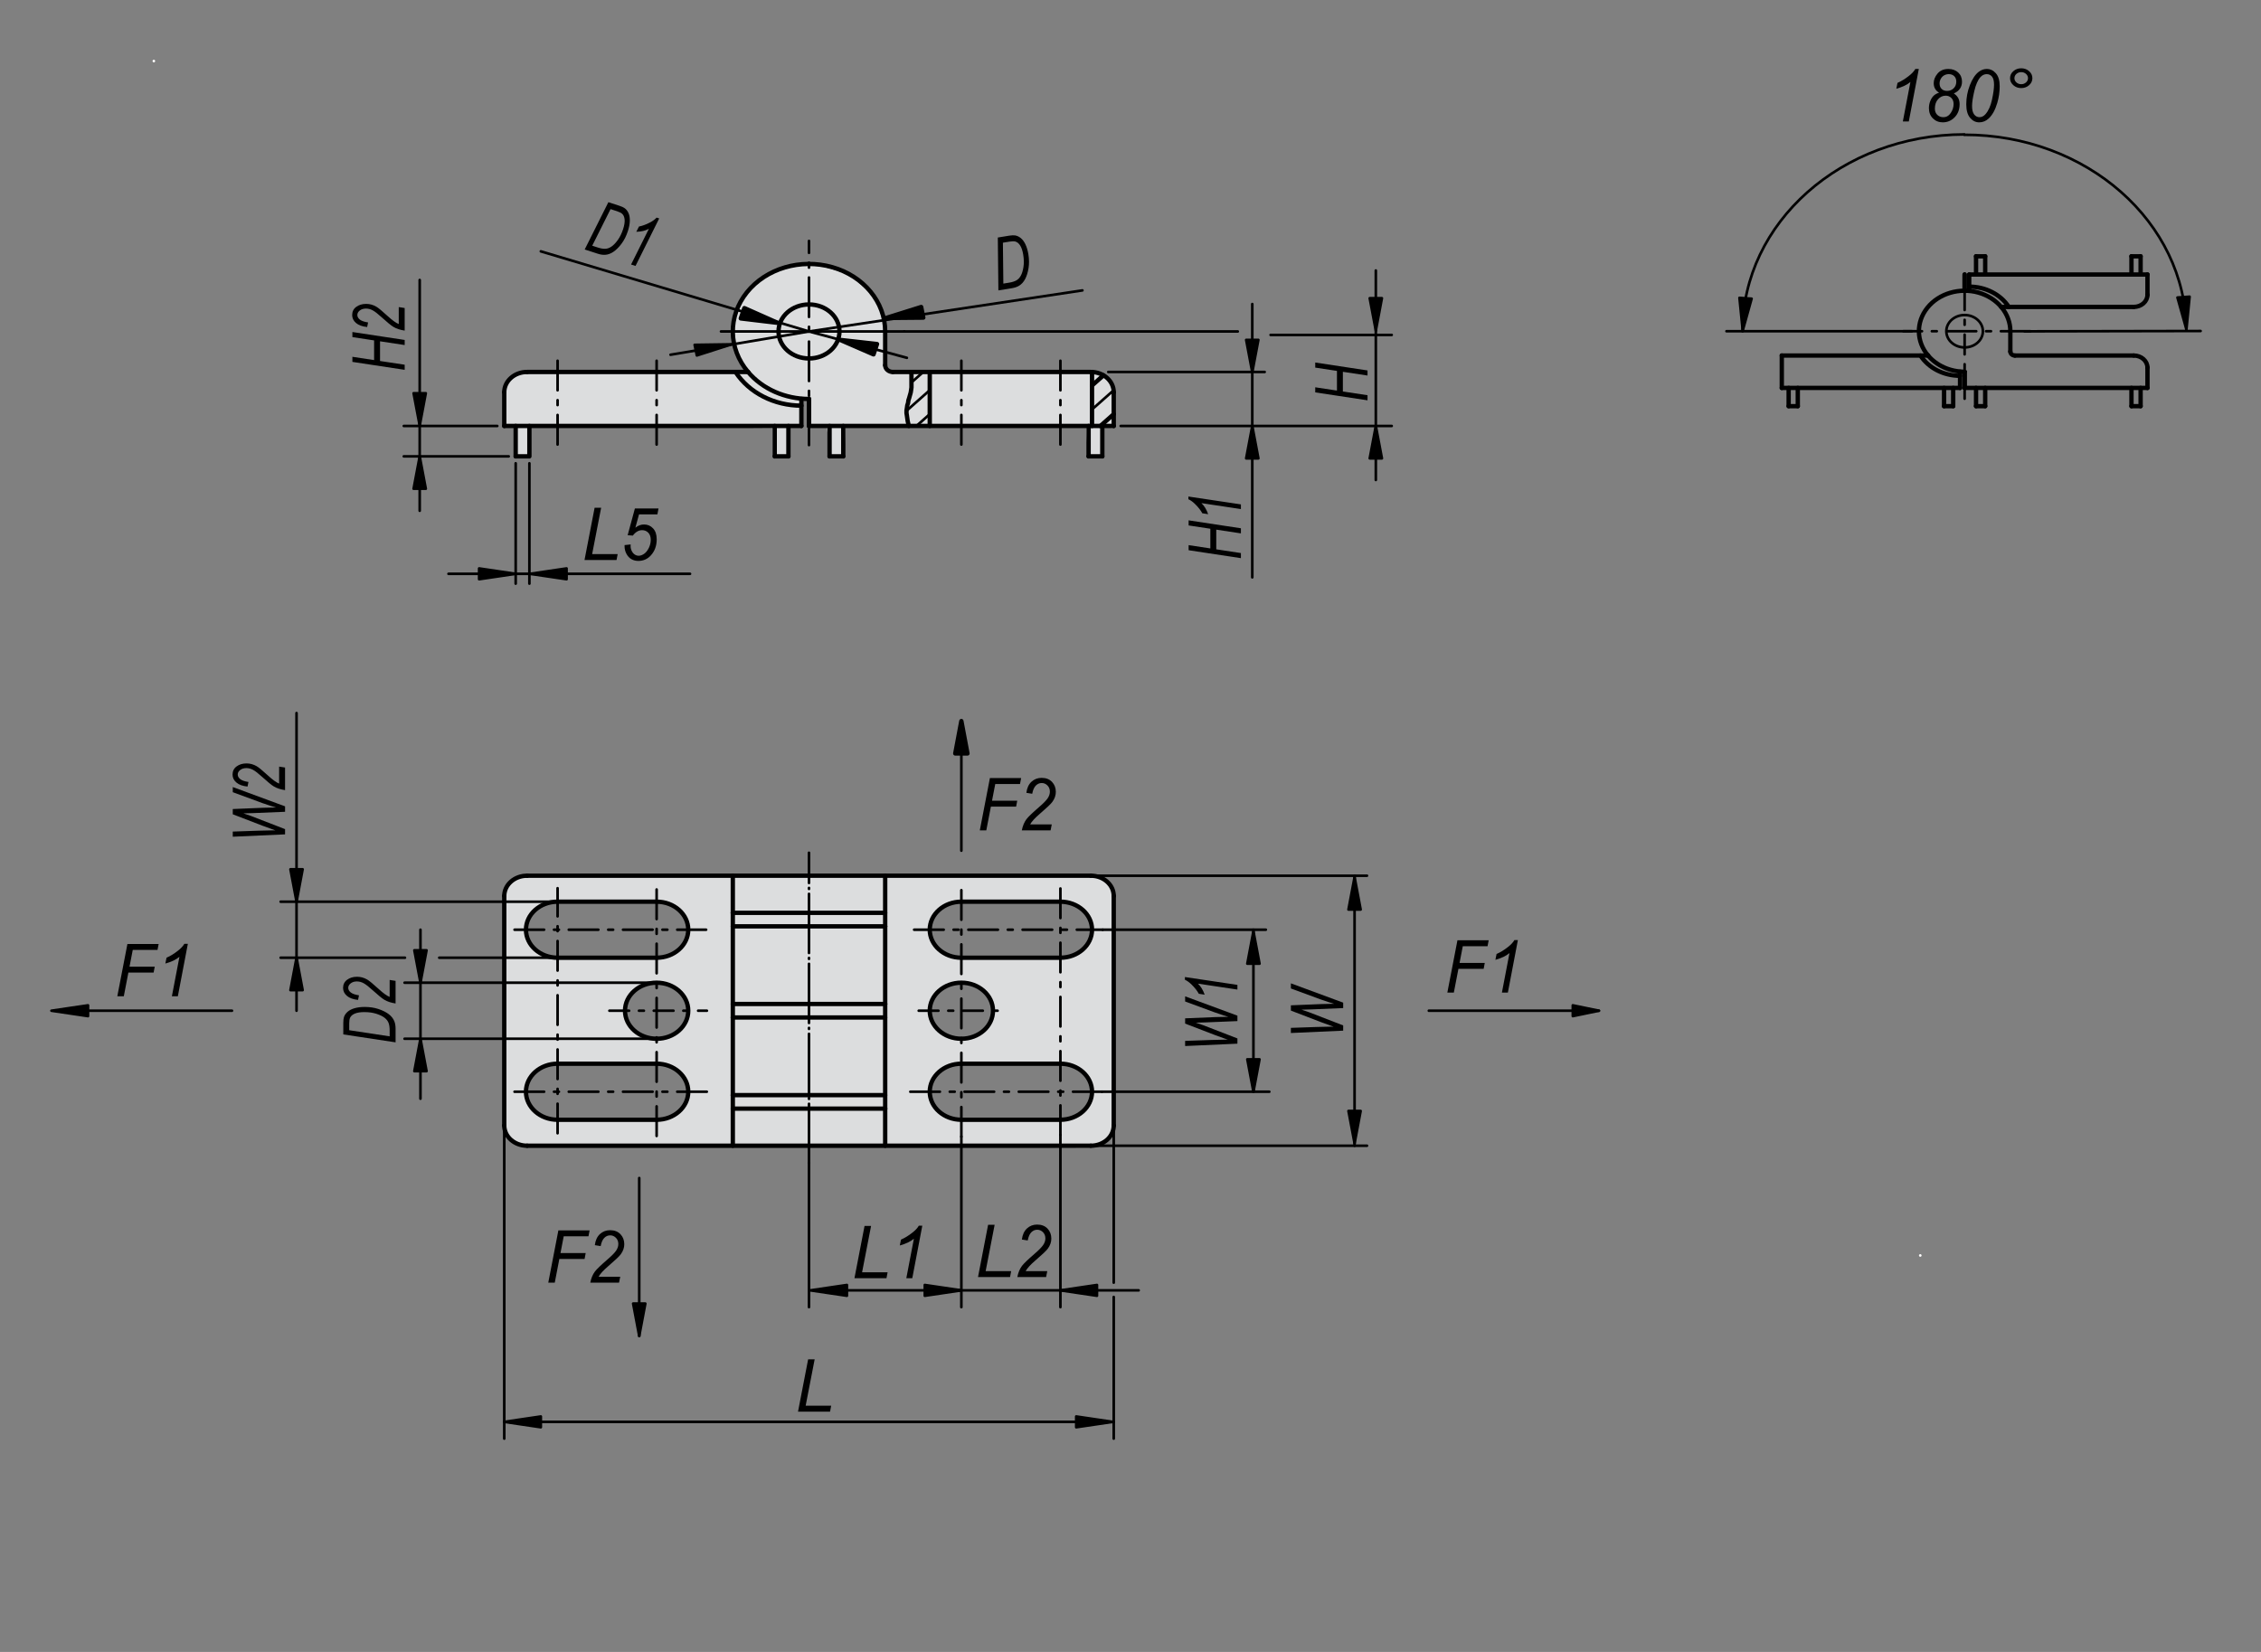 <?xml version="1.0" encoding="utf-8"?>
<!-- Generator: Adobe Illustrator 16.0.3, SVG Export Plug-In . SVG Version: 6.00 Build 0)  -->
<!DOCTYPE svg PUBLIC "-//W3C//DTD SVG 1.1//EN" "http://www.w3.org/Graphics/SVG/1.1/DTD/svg11.dtd">
<svg version="1.1" id="K0441-27865-40202008" xmlns="http://www.w3.org/2000/svg" xmlns:xlink="http://www.w3.org/1999/xlink"
	 x="0px" y="0px" width="650px" height="475px" viewBox="0 0 650 475" enable-background="new 0 0 650 475" xml:space="preserve">
<rect x="0" y="0" width="650" height="475" fill="#808080" stroke="none"/>
<path fill="#FFFFFF" d="M318.829,253.768l-3.71-1.809l-164.146-0.626l-4.397,2.191l-1.923,3.896v66.232l1.923,3.893l3.847,1.95
	l163.464,0.484l4.395-2.435l1.924-4.138V257.42L318.829,253.768z M189.466,322.203v0.201h-30.26v-0.21
	c-4.651-0.387-8.291-3.855-8.291-8.076c0-4.223,3.64-7.688,8.291-8.076v-0.037h30.26v0.029c4.741,0.308,8.482,3.805,8.482,8.084
	S194.207,321.896,189.466,322.203 M188.793,298.829c-5.056,0-9.157-3.635-9.157-8.114c0-4.482,4.101-8.117,9.157-8.117
	c5.055,0,9.155,3.635,9.155,8.117C197.948,295.194,193.848,298.829,188.793,298.829 M189.466,275.564v0.201h-30.26v-0.21
	c-4.651-0.388-8.291-3.855-8.291-8.076s3.64-7.688,8.291-8.076v-0.039h30.26v0.03c4.741,0.308,8.482,3.805,8.482,8.085
	S194.207,275.258,189.466,275.564 M305.504,322.203v0.201h-30.263v-0.21c-4.649-0.387-8.287-3.855-8.287-8.076
	c0-4.223,3.638-7.688,8.287-8.076v-0.037h30.263v0.029c4.739,0.308,8.48,3.805,8.48,8.084S310.243,321.896,305.504,322.203
	 M267.147,290.715c0-4.482,4.097-8.117,9.158-8.117c5.053,0,9.152,3.635,9.152,8.117c0,4.479-4.099,8.114-9.152,8.114
	C271.244,298.829,267.147,295.194,267.147,290.715 M305.504,275.564v0.201h-30.263v-0.21c-4.649-0.388-8.287-3.855-8.287-8.076
	s3.638-7.688,8.287-8.076v-0.039h30.263v0.03c4.739,0.308,8.48,3.805,8.48,8.085S310.243,275.258,305.504,275.564"/>
<polygon fill="#FFFFFF" points="232.564,75.547 224.048,77.007 217.181,81.391 212.51,86.991 210.313,96 212.237,102.818 
	214.707,106.958 152.07,106.958 147.674,107.688 144.927,111.828 144.927,122.541 147.674,122.785 147.951,131.063 152.345,131.063 
	152.345,122.541 222.127,123.027 222.127,131.55 227.07,131.306 226.797,122.541 230.366,122.541 230.366,114.261 232.838,114.505 
	232.564,122.541 237.786,122.541 238.333,131.55 242.729,131.306 243.004,122.785 312.237,122.785 312.787,131.306 317.457,131.306 
	316.906,122.785 319.931,123.027 320.479,113.288 319.381,109.392 313.885,106.471 256.102,107.108 255.095,106.471 
	254.545,104.036 254.545,95.026 251.795,85.773 244.105,78.956 "/>
<path fill="#DCDDDE" d="M318.829,253.768l-3.71-1.809l-164.146-0.626l-4.397,2.191l-1.923,3.896v66.232l1.923,3.893l3.847,1.95
	l163.464,0.484l4.395-2.435l1.924-4.138V257.42L318.829,253.768z M189.466,322.203v0.201h-30.26v-0.21
	c-4.651-0.387-8.291-3.855-8.291-8.076c0-4.223,3.64-7.688,8.291-8.076v-0.037h30.26v0.029c4.741,0.308,8.482,3.805,8.482,8.084
	S194.207,321.896,189.466,322.203 M188.793,298.829c-5.056,0-9.157-3.635-9.157-8.114c0-4.482,4.101-8.117,9.157-8.117
	c5.055,0,9.155,3.635,9.155,8.117C197.948,295.194,193.848,298.829,188.793,298.829 M189.466,275.564v0.201h-30.26v-0.21
	c-4.651-0.388-8.291-3.855-8.291-8.076s3.64-7.688,8.291-8.076v-0.039h30.26v0.03c4.741,0.308,8.482,3.805,8.482,8.085
	S194.207,275.258,189.466,275.564 M305.504,322.203v0.201h-30.263v-0.21c-4.649-0.387-8.287-3.855-8.287-8.076
	c0-4.223,3.638-7.688,8.287-8.076v-0.037h30.263v0.029c4.739,0.308,8.48,3.805,8.48,8.084S310.243,321.896,305.504,322.203
	 M267.147,290.715c0-4.482,4.097-8.117,9.158-8.117c5.053,0,9.152,3.635,9.152,8.117c0,4.479-4.099,8.114-9.152,8.114
	C271.244,298.829,267.147,295.194,267.147,290.715 M305.504,275.564v0.201h-30.263v-0.21c-4.649-0.388-8.287-3.855-8.287-8.076
	s3.638-7.688,8.287-8.076v-0.039h30.263v0.03c4.739,0.308,8.48,3.805,8.48,8.085S310.243,275.258,305.504,275.564"/>
<polygon fill="#DCDDDE" points="232.564,75.547 224.048,77.007 217.181,81.391 212.51,86.991 210.313,96 212.237,102.818 
	214.707,106.958 152.07,106.958 147.674,107.688 144.927,111.828 144.927,122.541 147.674,122.785 147.951,131.063 152.345,131.063 
	152.345,122.541 222.127,123.027 222.127,131.55 227.07,131.306 226.797,122.541 230.366,122.541 230.366,114.261 232.838,114.505 
	232.564,122.541 237.786,122.541 238.333,131.55 242.729,131.306 243.004,122.785 312.237,122.785 312.787,131.306 317.457,131.306 
	316.906,122.785 319.931,123.027 320.479,113.288 319.381,109.392 313.885,106.471 256.102,107.108 255.095,106.471 
	254.545,104.036 254.545,95.026 251.795,85.773 244.105,78.956 "/>
<line fill="none" stroke="#000000" stroke-width="1.25" stroke-linecap="round" stroke-miterlimit="1.5" x1="151.537" y1="329.446" x2="313.608" y2="329.446"/>
<line fill="none" stroke="#000000" stroke-width="1.25" stroke-linecap="round" stroke-miterlimit="1.5" x1="320.181" y1="323.624" x2="320.181" y2="257.627"/>
<line fill="none" stroke="#000000" stroke-width="1.25" stroke-linecap="round" stroke-miterlimit="1.5" x1="313.61" y1="251.804" x2="151.537" y2="251.804"/>
<line fill="none" stroke="#000000" stroke-width="1.25" stroke-linecap="round" stroke-miterlimit="1.5" x1="144.966" y1="257.627" x2="144.966" y2="323.624"/>
<line fill="none" stroke="#000000" stroke-width="0.75" stroke-linecap="round" stroke-miterlimit="1.5" stroke-dasharray="5.669,2.835,1.417,2.835" x1="175.189" y1="290.625" x2="203.225" y2="290.625"/>
<line fill="none" stroke="#000000" stroke-width="0.75" stroke-linecap="round" stroke-miterlimit="1.5" stroke-dasharray="8.504,2.835,1.417,2.835" x1="147.922" y1="267.332" x2="203.004" y2="267.332"/>
<line fill="none" stroke="#000000" stroke-width="0.75" stroke-linecap="round" stroke-miterlimit="1.5" stroke-dasharray="8.504,2.835,1.417,2.835" x1="147.922" y1="313.92" x2="203.334" y2="313.92"/>
<line fill="none" stroke="#000000" stroke-width="0.75" stroke-linecap="round" stroke-miterlimit="1.5" stroke-dasharray="17.008,1.417,0.283,1.417" x1="232.573" y1="334.399" x2="232.573" y2="245.202"/>
<line fill="none" stroke="#000000" stroke-width="0.75" stroke-linecap="round" stroke-miterlimit="1.5" stroke-dasharray="8.504,2.835,1.417,2.835" x1="276.376" y1="326.828" x2="276.376" y2="254.424"/>
<line fill="none" stroke="#000000" stroke-width="0.75" stroke-linecap="round" stroke-miterlimit="1.5" stroke-dasharray="8.504,2.835,1.417,2.835" x1="188.768" y1="326.634" x2="188.768" y2="255.492"/>
<line fill="none" stroke="#000000" stroke-width="0.75" stroke-linecap="round" stroke-miterlimit="1.5" stroke-dasharray="8.504,2.835,1.417,2.835" x1="304.849" y1="326.343" x2="304.849" y2="254.714"/>
<line fill="none" stroke="#000000" stroke-width="0.75" stroke-linecap="round" stroke-miterlimit="1.5" stroke-dasharray="8.504,2.835,1.417,2.835" x1="160.296" y1="325.858" x2="160.296" y2="255.395"/>
<path fill="none" stroke="#000000" stroke-width="1.25" stroke-linecap="round" stroke-miterlimit="1.5" d="M160.296,259.275
	c-5.02,0-9.089,3.609-9.089,8.058c0,4.449,4.07,8.055,9.089,8.055"/>
<path fill="none" stroke="#000000" stroke-width="1.25" stroke-linecap="round" stroke-miterlimit="1.5" d="M160.296,305.862
	c-5.02,0-9.089,3.61-9.089,8.058c0,4.45,4.07,8.058,9.089,8.058"/>
<path fill="none" stroke="#000000" stroke-width="1.25" stroke-linecap="round" stroke-miterlimit="1.5" d="M188.768,275.386
	c5.021,0,9.091-3.605,9.091-8.054c0-4.449-4.069-8.057-9.091-8.057"/>
<path fill="none" stroke="#000000" stroke-width="1.25" stroke-linecap="round" stroke-miterlimit="1.5" d="M276.376,259.275
	c-5.019,0-9.088,3.609-9.088,8.058c0,4.449,4.069,8.055,9.088,8.055"/>
<path fill="none" stroke="#000000" stroke-width="1.25" stroke-linecap="round" stroke-miterlimit="1.5" d="M304.849,275.386
	c5.019,0,9.09-3.605,9.09-8.054c0-4.449-4.071-8.057-9.09-8.057"/>
<path fill="none" stroke="#000000" stroke-width="1.25" stroke-linecap="round" stroke-miterlimit="1.5" d="M304.849,321.978
	c5.019,0,9.09-3.608,9.09-8.058s-4.071-8.058-9.09-8.058"/>
<path fill="none" stroke="#000000" stroke-width="1.25" stroke-linecap="round" stroke-miterlimit="1.5" d="M276.376,305.862
	c-5.019,0-9.088,3.61-9.088,8.058c0,4.45,4.069,8.058,9.088,8.058"/>
<path fill="none" stroke="#000000" stroke-width="1.25" stroke-linecap="round" stroke-miterlimit="1.5" d="M188.768,321.978
	c5.021,0,9.091-3.608,9.091-8.058s-4.069-8.058-9.091-8.058"/>
<line fill="none" stroke="#000000" stroke-width="1.25" stroke-linecap="round" stroke-miterlimit="1.5" x1="160.296" y1="259.275" x2="188.768" y2="259.275"/>
<line fill="none" stroke="#000000" stroke-width="1.25" stroke-linecap="round" stroke-miterlimit="1.5" x1="160.296" y1="275.386" x2="188.768" y2="275.386"/>
<line fill="none" stroke="#000000" stroke-width="1.25" stroke-linecap="round" stroke-miterlimit="1.5" x1="276.376" y1="259.275" x2="304.849" y2="259.275"/>
<line fill="none" stroke="#000000" stroke-width="1.25" stroke-linecap="round" stroke-miterlimit="1.5" x1="276.376" y1="275.386" x2="304.849" y2="275.386"/>
<line fill="none" stroke="#000000" stroke-width="1.25" stroke-linecap="round" stroke-miterlimit="1.5" x1="276.376" y1="305.862" x2="304.849" y2="305.862"/>
<line fill="none" stroke="#000000" stroke-width="1.25" stroke-linecap="round" stroke-miterlimit="1.5" x1="276.376" y1="321.978" x2="304.849" y2="321.978"/>
<line fill="none" stroke="#000000" stroke-width="1.25" stroke-linecap="round" stroke-miterlimit="1.5" x1="188.768" y1="321.978" x2="160.298" y2="321.978"/>
<line fill="none" stroke="#000000" stroke-width="1.25" stroke-linecap="round" stroke-miterlimit="1.5" x1="160.296" y1="305.862" x2="188.768" y2="305.862"/>
<path fill="none" stroke="#000000" stroke-width="1.25" stroke-linecap="round" stroke-miterlimit="1.5" d="M197.859,290.625
	c0-4.447-4.069-8.057-9.091-8.057c-5.019,0-9.089,3.609-9.089,8.057c0,4.45,4.07,8.059,9.089,8.059
	C193.79,298.684,197.859,295.075,197.859,290.625"/>
<path fill="none" stroke="#000000" stroke-width="1.25" stroke-linecap="round" stroke-miterlimit="1.5" d="M285.466,290.625
	c0-4.447-4.068-8.057-9.09-8.057c-5.019,0-9.089,3.609-9.089,8.057c0,4.45,4.07,8.059,9.089,8.059
	C281.397,298.684,285.466,295.075,285.466,290.625"/>
<line fill="none" stroke="#000000" stroke-width="1.25" stroke-linecap="round" stroke-miterlimit="1.5" x1="320.181" y1="122.484" x2="232.573" y2="122.484"/>
<line fill="none" stroke="#000000" stroke-width="1.25" stroke-linecap="round" stroke-miterlimit="1.5" x1="313.61" y1="106.955" x2="256.663" y2="106.955"/>
<line fill="none" stroke="#000000" stroke-width="1.25" stroke-linecap="round" stroke-miterlimit="1.5" x1="144.966" y1="122.484" x2="144.966" y2="112.777"/>
<line fill="none" stroke="#000000" stroke-width="1.25" stroke-linecap="round" stroke-miterlimit="1.5" x1="320.181" y1="122.484" x2="320.181" y2="112.777"/>
<line fill="none" stroke="#000000" stroke-width="0.75" stroke-linecap="round" stroke-miterlimit="1.5" x1="259.951" y1="95.308" x2="207.275" y2="95.308"/>
<line fill="none" stroke="#000000" stroke-width="0.75" stroke-linecap="round" stroke-miterlimit="1.5" stroke-dasharray="11.339,2.835,1.417,2.835" x1="232.573" y1="127.984" x2="232.573" y2="69.272"/>
<path fill="none" stroke="#000000" stroke-width="1.25" stroke-linecap="round" stroke-miterlimit="1.5" d="M254.476,95.308
	c0-8.446-6.163-15.922-15.241-18.491c-9.077-2.57-18.988,0.357-24.511,7.241c-5.522,6.882-5.39,16.142,0.327,22.897"/>
<path fill="none" stroke="#000000" stroke-width="1.25" stroke-linecap="round" stroke-miterlimit="1.5" d="M241.334,95.308
	c0-4.289-3.922-7.765-8.761-7.765c-4.842,0-8.761,3.476-8.761,7.765c0,4.288,3.919,7.764,8.761,7.764
	C237.412,103.072,241.334,99.596,241.334,95.308"/>
<line fill="none" stroke="#000000" stroke-width="1.25" stroke-linecap="round" stroke-miterlimit="1.5" x1="232.573" y1="114.719" x2="232.573" y2="122.483"/>
<line fill="none" stroke="#000000" stroke-width="1.25" stroke-linecap="round" stroke-miterlimit="1.5" x1="215.05" y1="106.955" x2="151.537" y2="106.955"/>
<line fill="none" stroke="#000000" stroke-width="1.25" stroke-linecap="round" stroke-miterlimit="1.5" x1="254.476" y1="95.308" x2="254.476" y2="105.014"/>
<line fill="none" stroke="#000000" stroke-width="1.25" stroke-linecap="round" stroke-miterlimit="1.5" x1="230.382" y1="114.719" x2="230.382" y2="122.483"/>
<line fill="none" stroke="#000000" stroke-width="1.25" stroke-linecap="round" stroke-miterlimit="1.5" x1="232.573" y1="114.719" x2="232.573" y2="122.483"/>
<path fill="none" stroke="#000000" stroke-width="1.25" stroke-linecap="round" stroke-miterlimit="1.5" d="M215.05,106.955
	c4.137,4.887,10.626,7.765,17.523,7.765"/>
<path fill="none" stroke="#000000" stroke-width="1.25" stroke-linecap="round" stroke-miterlimit="1.5" d="M211.438,106.955
	c3.913,6,11.138,9.693,18.957,9.688"/>
<line fill="none" stroke="#000000" stroke-width="1.25" stroke-linecap="round" stroke-miterlimit="1.5" x1="230.382" y1="122.484" x2="144.966" y2="122.484"/>
<path fill="none" stroke="#000000" stroke-width="1.25" stroke-linecap="round" stroke-miterlimit="1.5" d="M254.476,105.014
	c0,1.072,0.98,1.941,2.188,1.941"/>
<path fill="none" stroke="#000000" stroke-width="1.25" stroke-linecap="round" stroke-miterlimit="1.5" d="M151.537,251.804
	c-3.631,0-6.571,2.605-6.571,5.823"/>
<path fill="none" stroke="#000000" stroke-width="1.25" stroke-linecap="round" stroke-miterlimit="1.5" d="M320.181,257.627
	c0-3.218-2.943-5.823-6.571-5.823"/>
<path fill="none" stroke="#000000" stroke-width="1.25" stroke-linecap="round" stroke-miterlimit="1.5" d="M313.61,329.446
	c3.627,0,6.571-2.604,6.571-5.822"/>
<path fill="none" stroke="#000000" stroke-width="1.25" stroke-linecap="round" stroke-miterlimit="1.5" d="M144.966,323.624
	c0,3.219,2.939,5.822,6.571,5.822"/>
<line fill="none" stroke="#000000" stroke-width="0.75" stroke-linecap="round" stroke-miterlimit="1.5" x1="232.573" y1="334.399" x2="232.573" y2="375.856"/>
<line fill="none" stroke="#000000" stroke-width="0.75" stroke-linecap="round" stroke-miterlimit="1.5" x1="276.376" y1="326.828" x2="276.376" y2="375.857"/>
<polyline fill="none" stroke="#000000" stroke-width="0.75" stroke-linecap="round" stroke-miterlimit="1.5" points="
	235.68,371.032 265.346,371.032 276.376,371.032 "/>
<line fill="none" stroke="#000000" stroke-width="0.75" stroke-linecap="round" stroke-miterlimit="1.5" x1="304.849" y1="326.343" x2="304.849" y2="375.856"/>
<polyline fill="none" stroke="#000000" stroke-width="0.75" stroke-linecap="round" stroke-miterlimit="1.5" points="
	274.86,371.032 288.464,371.032 327.347,371.032 "/>
<line fill="none" stroke="#000000" stroke-width="0.75" stroke-linecap="round" stroke-miterlimit="1.5" x1="320.181" y1="372.93" x2="320.181" y2="413.666"/>
<line fill="none" stroke="#000000" stroke-width="0.75" stroke-linecap="round" stroke-miterlimit="1.5" x1="320.181" y1="323.624" x2="320.181" y2="368.821"/>
<line fill="none" stroke="#000000" stroke-width="0.75" stroke-linecap="round" stroke-miterlimit="1.5" x1="144.966" y1="323.624" x2="144.966" y2="413.666"/>
<polyline fill="none" stroke="#000000" stroke-width="0.75" stroke-linecap="round" stroke-miterlimit="1.5" points="
	320.181,408.843 232.573,408.843 144.966,408.843 "/>
<line fill="none" stroke="#000000" stroke-width="0.75" stroke-linecap="round" stroke-miterlimit="1.5" x1="317.005" y1="267.332" x2="363.909" y2="267.332"/>
<line fill="none" stroke="#000000" stroke-width="0.75" stroke-linecap="round" stroke-miterlimit="1.5" x1="316.785" y1="313.92" x2="364.909" y2="313.92"/>
<polyline fill="none" stroke="#000000" stroke-width="0.75" stroke-linecap="round" stroke-miterlimit="1.5" points="
	360.338,267.332 360.338,290.627 360.338,313.92 "/>
<line fill="none" stroke="#000000" stroke-width="0.75" stroke-linecap="round" stroke-miterlimit="1.5" x1="313.61" y1="251.804" x2="392.987" y2="251.804"/>
<line fill="none" stroke="#000000" stroke-width="0.75" stroke-linecap="round" stroke-miterlimit="1.5" x1="313.61" y1="329.446" x2="392.987" y2="329.446"/>
<polyline fill="none" stroke="#000000" stroke-width="0.75" stroke-linecap="round" stroke-miterlimit="1.5" points="
	389.415,251.804 389.415,290.627 389.415,329.446 "/>
<line fill="none" stroke="#000000" stroke-width="0.75" stroke-linecap="round" stroke-miterlimit="1.5" x1="160.296" y1="259.275" x2="80.677" y2="259.275"/>
<line fill="none" stroke="#000000" stroke-width="0.75" stroke-linecap="round" stroke-miterlimit="1.5" x1="116.419" y1="275.386" x2="80.677" y2="275.386"/>
<line fill="none" stroke="#000000" stroke-width="0.75" stroke-linecap="round" stroke-miterlimit="1.5" x1="160.296" y1="275.386" x2="126.272" y2="275.386"/>
<polyline fill="none" stroke="#000000" stroke-width="0.75" stroke-linecap="round" stroke-miterlimit="1.5" points="
	85.248,205.038 85.248,261.345 85.248,290.625 "/>
<line fill="none" stroke="#000000" stroke-width="1.25" stroke-linecap="round" stroke-miterlimit="1.5" x1="148.251" y1="131.219" x2="148.251" y2="122.484"/>
<polyline fill="none" stroke="#000000" stroke-width="1.25" stroke-linecap="round" stroke-miterlimit="1.5" points="
	148.251,131.219 152.193,131.219 148.251,131.219 "/>
<line fill="none" stroke="#000000" stroke-width="1.25" stroke-linecap="round" stroke-miterlimit="1.5" x1="222.716" y1="131.219" x2="222.716" y2="122.484"/>
<line fill="none" stroke="#000000" stroke-width="0.75" stroke-linecap="round" stroke-miterlimit="1.5" x1="188.768" y1="282.568" x2="116.304" y2="282.568"/>
<line fill="none" stroke="#000000" stroke-width="0.75" stroke-linecap="round" stroke-miterlimit="1.5" x1="188.768" y1="298.684" x2="116.304" y2="298.684"/>
<polyline fill="none" stroke="#000000" stroke-width="0.75" stroke-linecap="round" stroke-miterlimit="1.5" points="
	120.874,267.332 120.874,278.313 120.874,315.92 "/>
<path fill="none" stroke="#000000" stroke-width="1.25" stroke-linecap="round" stroke-miterlimit="1.5" d="M320.181,112.777
	c0-3.215-2.943-5.822-6.571-5.822"/>
<line fill="none" stroke="#000000" stroke-width="1.25" stroke-linecap="round" stroke-miterlimit="1.5" x1="242.427" y1="131.219" x2="242.427" y2="122.484"/>
<line fill="none" stroke="#000000" stroke-width="1.25" stroke-linecap="round" stroke-miterlimit="1.5" x1="242.427" y1="131.219" x2="238.486" y2="131.219"/>
<path fill="none" stroke="#000000" stroke-width="1.25" stroke-linecap="round" stroke-miterlimit="1.5" d="M151.537,106.955
	c-3.631,0-6.571,2.607-6.571,5.822"/>
<line fill="none" stroke="#000000" stroke-width="1.25" stroke-linecap="round" stroke-miterlimit="1.5" x1="316.895" y1="131.219" x2="316.895" y2="122.484"/>
<line fill="none" stroke="#000000" stroke-width="1.25" stroke-linecap="round" stroke-miterlimit="1.5" x1="316.895" y1="131.219" x2="312.95" y2="131.219"/>
<line fill="none" stroke="#000000" stroke-width="0.75" stroke-linecap="round" stroke-miterlimit="1.5" stroke-dasharray="8.504,2.835,1.417,2.835" x1="262.796" y1="267.332" x2="317.005" y2="267.332"/>
<line fill="none" stroke="#000000" stroke-width="0.75" stroke-linecap="round" stroke-miterlimit="1.5" stroke-dasharray="5.669,2.835,1.417,2.835" x1="264.113" y1="290.625" x2="288.422" y2="290.625"/>
<line fill="none" stroke="#000000" stroke-width="0.75" stroke-linecap="round" stroke-miterlimit="1.5" stroke-dasharray="8.504,2.835,1.417,2.835" x1="261.702" y1="313.92" x2="316.784" y2="313.92"/>
<line fill="none" stroke="#000000" stroke-width="1.25" stroke-linecap="round" stroke-miterlimit="1.5" x1="210.671" y1="318.772" x2="254.476" y2="318.772"/>
<line fill="none" stroke="#000000" stroke-width="1.25" stroke-linecap="round" stroke-miterlimit="1.5" x1="254.476" y1="262.48" x2="210.671" y2="262.48"/>
<line fill="none" stroke="#000000" stroke-width="1.25" stroke-linecap="round" stroke-miterlimit="1.5" x1="254.476" y1="266.361" x2="210.671" y2="266.361"/>
<line fill="none" stroke="#000000" stroke-width="1.25" stroke-linecap="round" stroke-miterlimit="1.5" x1="210.671" y1="314.891" x2="254.476" y2="314.891"/>
<line fill="none" stroke="#000000" stroke-width="1.25" stroke-linecap="round" stroke-miterlimit="1.5" x1="210.671" y1="288.684" x2="254.476" y2="288.684"/>
<line fill="none" stroke="#000000" stroke-width="1.25" stroke-linecap="round" stroke-miterlimit="1.5" x1="210.671" y1="292.567" x2="254.476" y2="292.567"/>
<line fill="none" stroke="#000000" stroke-width="1.25" stroke-linecap="round" stroke-miterlimit="1.5" x1="254.476" y1="266.361" x2="254.476" y2="251.804"/>
<line fill="none" stroke="#000000" stroke-width="1.25" stroke-linecap="round" stroke-miterlimit="1.5" x1="210.671" y1="314.891" x2="210.671" y2="329.446"/>
<line fill="none" stroke="#000000" stroke-width="1.25" stroke-linecap="round" stroke-miterlimit="1.5" x1="210.671" y1="314.891" x2="210.671" y2="292.567"/>
<line fill="none" stroke="#000000" stroke-width="1.25" stroke-linecap="round" stroke-miterlimit="1.5" x1="210.671" y1="262.48" x2="210.671" y2="251.804"/>
<line fill="none" stroke="#000000" stroke-width="1.25" stroke-linecap="round" stroke-miterlimit="1.5" x1="254.476" y1="266.361" x2="254.476" y2="288.684"/>
<line fill="none" stroke="#000000" stroke-width="1.25" stroke-linecap="round" stroke-miterlimit="1.5" x1="254.476" y1="318.772" x2="254.476" y2="329.446"/>
<line fill="none" stroke="#000000" stroke-width="1.25" stroke-linecap="round" stroke-miterlimit="1.5" x1="254.476" y1="318.772" x2="254.476" y2="288.684"/>
<line fill="none" stroke="#000000" stroke-width="1.25" stroke-linecap="round" stroke-miterlimit="1.5" x1="210.671" y1="292.567" x2="210.671" y2="262.48"/>
<line fill="none" stroke="#000000" stroke-width="0.75" stroke-linecap="round" stroke-miterlimit="1.5" stroke-dasharray="8.504,2.835,1.417,2.835" x1="276.376" y1="127.821" x2="276.376" y2="102.393"/>
<line fill="none" stroke="#000000" stroke-width="0.75" stroke-linecap="round" stroke-miterlimit="1.5" stroke-dasharray="8.504,2.835,1.417,2.835" x1="304.849" y1="127.821" x2="304.849" y2="102.393"/>
<line fill="none" stroke="#000000" stroke-width="1.25" stroke-linecap="round" stroke-miterlimit="1.5" x1="267.288" y1="122.484" x2="267.288" y2="106.955"/>
<line fill="none" stroke="#000000" stroke-width="1.25" stroke-linecap="round" stroke-miterlimit="1.5" x1="313.939" y1="122.484" x2="313.939" y2="106.955"/>
<polyline fill="none" stroke="#000000" stroke-width="1.25" stroke-linecap="round" stroke-miterlimit="1.5" points="
	261.921,106.955 262.029,107.731 262.029,108.507 262.029,109.187 262.029,109.963 262.029,110.739 262.029,111.419 
	261.921,112.197 261.813,112.876 261.592,113.652 261.374,114.428 261.154,115.107 261.046,115.884 260.826,116.563 
	260.717,117.341 260.606,118.02 260.606,118.796 260.717,119.476 260.826,120.251 260.934,121.027 261.264,122.484 "/>
<line fill="none" stroke="#000000" stroke-width="0.75" stroke-linecap="round" stroke-miterlimit="1.5" x1="263.455" y1="122.484" x2="267.287" y2="119.088"/>
<line fill="none" stroke="#000000" stroke-width="0.75" stroke-linecap="round" stroke-miterlimit="1.5" x1="260.609" y1="118.116" x2="267.287" y2="112.197"/>
<line fill="none" stroke="#000000" stroke-width="0.75" stroke-linecap="round" stroke-miterlimit="1.5" x1="262.03" y1="109.963" x2="265.424" y2="106.955"/>
<line fill="none" stroke="#000000" stroke-width="1.25" stroke-linecap="round" stroke-miterlimit="1.5" x1="316.347" y1="122.484" x2="320.179" y2="119.088"/>
<line fill="none" stroke="#000000" stroke-width="0.75" stroke-linecap="round" stroke-miterlimit="1.5" x1="313.939" y1="117.729" x2="320.181" y2="112.194"/>
<line fill="none" stroke="#000000" stroke-width="1.25" stroke-linecap="round" stroke-miterlimit="1.5" x1="313.939" y1="110.837" x2="317.223" y2="107.925"/>
<line fill="none" stroke="#000000" stroke-width="0.75" stroke-linecap="round" stroke-miterlimit="1.5" x1="318.61" y1="106.955" x2="363.579" y2="106.955"/>
<polyline fill="none" stroke="#000000" stroke-width="0.75" stroke-linecap="round" stroke-miterlimit="1.5" points="
	360.009,87.426 360.009,108.895 360.009,166.013 "/>
<line fill="none" stroke="#000000" stroke-width="0.75" stroke-linecap="round" stroke-miterlimit="1.5" x1="322.181" y1="122.484" x2="400.094" y2="122.484"/>
<line fill="none" stroke="#000000" stroke-width="0.75" stroke-linecap="round" stroke-miterlimit="1.5" x1="365.269" y1="96.308" x2="400.094" y2="96.308"/>
<line fill="none" stroke="#000000" stroke-width="0.75" stroke-linecap="round" stroke-miterlimit="1.5" x1="259.951" y1="95.308" x2="355.838" y2="95.308"/>
<polyline fill="none" stroke="#000000" stroke-width="0.75" stroke-linecap="round" stroke-miterlimit="1.5" points="
	395.526,138.013 395.526,119.623 395.526,77.779 "/>
<line fill="none" stroke="#000000" stroke-width="0.75" stroke-linecap="round" stroke-miterlimit="1.5" x1="152.193" y1="133.219" x2="152.193" y2="167.823"/>
<line fill="none" stroke="#000000" stroke-width="0.75" stroke-linecap="round" stroke-miterlimit="1.5" x1="148.251" y1="133.219" x2="148.251" y2="167.823"/>
<line fill="none" stroke="#000000" stroke-width="0.75" stroke-linecap="round" stroke-miterlimit="1.5" x1="128.927" y1="164.997" x2="198.374" y2="164.997"/>
<line fill="none" stroke="#000000" stroke-width="0.75" stroke-linecap="round" stroke-miterlimit="1.5" x1="146.251" y1="131.219" x2="116.084" y2="131.219"/>
<line fill="none" stroke="#000000" stroke-width="0.75" stroke-linecap="round" stroke-miterlimit="1.5" x1="142.966" y1="122.484" x2="116.084" y2="122.484"/>
<polyline fill="none" stroke="#000000" stroke-width="0.75" stroke-linecap="round" stroke-miterlimit="1.5" points="
	120.655,146.867 120.655,118.909 120.655,80.51 "/>
<line fill="none" stroke="#000000" stroke-width="0.75" stroke-linecap="round" stroke-miterlimit="1.5" x1="232.573" y1="95.308" x2="192.765" y2="102.005"/>
<line fill="none" stroke="#000000" stroke-width="0.75" stroke-linecap="round" stroke-miterlimit="1.5" x1="232.573" y1="95.308" x2="311.18" y2="83.5"/>
<line fill="none" stroke="#000000" stroke-width="0.75" stroke-linecap="round" stroke-miterlimit="1.5" x1="232.573" y1="95.308" x2="260.714" y2="102.889"/>
<line fill="none" stroke="#000000" stroke-width="0.75" stroke-linecap="round" stroke-miterlimit="1.5" x1="232.573" y1="95.308" x2="155.478" y2="72.272"/>
<line fill="none" stroke="#000000" stroke-width="1.25" stroke-linecap="round" stroke-miterlimit="1.5" x1="152.193" y1="131.219" x2="152.193" y2="122.484"/>
<line fill="none" stroke="#000000" stroke-width="1.25" stroke-linecap="round" stroke-miterlimit="1.5" x1="226.657" y1="131.219" x2="226.657" y2="122.484"/>
<line fill="none" stroke="#000000" stroke-width="1.25" stroke-linecap="round" stroke-miterlimit="1.5" x1="226.657" y1="131.219" x2="222.716" y2="131.219"/>
<line fill="none" stroke="#000000" stroke-width="1.25" stroke-linecap="round" stroke-miterlimit="1.5" x1="238.486" y1="131.219" x2="238.486" y2="122.484"/>
<line fill="none" stroke="#000000" stroke-width="1.25" stroke-linecap="round" stroke-miterlimit="1.5" x1="312.953" y1="131.219" x2="312.953" y2="122.484"/>
<line fill="none" stroke="#000000" stroke-width="0.75" stroke-linecap="round" stroke-miterlimit="1.5" stroke-dasharray="8.504,2.835,1.417,2.835" x1="188.768" y1="127.821" x2="188.768" y2="102.393"/>
<line fill="none" stroke="#000000" stroke-width="0.75" stroke-linecap="round" stroke-miterlimit="1.5" stroke-dasharray="8.504,2.835,1.417,2.835" x1="160.296" y1="127.821" x2="160.296" y2="102.393"/>
<line fill="none" stroke="#000000" stroke-width="1.25" stroke-linecap="round" stroke-miterlimit="1.5" x1="617.362" y1="111.546" x2="564.796" y2="111.546"/>
<line fill="none" stroke="#000000" stroke-width="1.25" stroke-linecap="round" stroke-miterlimit="1.5" x1="613.416" y1="102.228" x2="579.251" y2="102.228"/>
<line fill="none" stroke="#000000" stroke-width="1.25" stroke-linecap="round" stroke-miterlimit="1.5" x1="617.362" y1="78.934" x2="617.362" y2="84.758"/>
<line fill="none" stroke="#000000" stroke-width="1.25" stroke-linecap="round" stroke-miterlimit="1.5" x1="617.362" y1="111.546" x2="617.362" y2="105.723"/>
<line fill="none" stroke="#000000" stroke-width="0.75" stroke-linecap="round" stroke-miterlimit="1.5" stroke-dasharray="8.504,2.835,1.417,2.835" x1="583.724" y1="95.241" x2="547.187" y2="95.241"/>
<line fill="none" stroke="#000000" stroke-width="0.75" stroke-linecap="round" stroke-miterlimit="1.5" stroke-dasharray="5.669,2.835,1.417,2.835" x1="564.796" y1="114.651" x2="564.796" y2="76.84"/>
<path fill="none" stroke="#000000" stroke-width="1.25" stroke-linecap="round" stroke-miterlimit="1.5" d="M577.939,95.241
	c0-5.066-3.698-9.554-9.146-11.097c-5.446-1.54-11.392,0.217-14.703,4.348c-3.314,4.128-3.235,9.684,0.196,13.738"/>
<path fill="none" stroke="#000000" stroke-width="0.75" stroke-linecap="round" stroke-miterlimit="1.5" d="M570.05,95.241
	c0-2.572-2.354-4.659-5.254-4.659c-2.902,0-5.257,2.086-5.257,4.659c0,2.574,2.354,4.658,5.257,4.658
	C567.697,99.899,570.05,97.814,570.05,95.241"/>
<line fill="none" stroke="#000000" stroke-width="1.25" stroke-linecap="round" stroke-miterlimit="1.5" x1="564.796" y1="83.595" x2="564.796" y2="78.934"/>
<line fill="none" stroke="#000000" stroke-width="1.25" stroke-linecap="round" stroke-miterlimit="1.5" x1="575.309" y1="88.253" x2="613.416" y2="88.253"/>
<line fill="none" stroke="#000000" stroke-width="1.25" stroke-linecap="round" stroke-miterlimit="1.5" x1="577.939" y1="95.241" x2="577.939" y2="101.065"/>
<line fill="none" stroke="#000000" stroke-width="1.25" stroke-linecap="round" stroke-miterlimit="1.5" x1="566.109" y1="83.595" x2="566.109" y2="78.934"/>
<line fill="none" stroke="#000000" stroke-width="1.25" stroke-linecap="round" stroke-miterlimit="1.5" x1="564.796" y1="83.595" x2="564.796" y2="78.934"/>
<path fill="none" stroke="#000000" stroke-width="1.25" stroke-linecap="round" stroke-miterlimit="1.5" d="M554.286,102.228
	c2.48,2.935,6.374,4.66,10.511,4.66"/>
<path fill="none" stroke="#000000" stroke-width="1.25" stroke-linecap="round" stroke-miterlimit="1.5" d="M577.498,88.253
	c-2.346-3.607-6.685-5.829-11.384-5.831"/>
<line fill="none" stroke="#000000" stroke-width="1.25" stroke-linecap="round" stroke-miterlimit="1.5" x1="566.109" y1="78.934" x2="617.362" y2="78.934"/>
<path fill="none" stroke="#000000" stroke-width="1.25" stroke-linecap="round" stroke-miterlimit="1.5" d="M577.939,101.065
	c0,0.643,0.585,1.165,1.313,1.165"/>
<line fill="none" stroke="#000000" stroke-width="1.25" stroke-linecap="round" stroke-miterlimit="1.5" x1="568.081" y1="73.694" x2="570.71" y2="73.694"/>
<line fill="none" stroke="#000000" stroke-width="1.25" stroke-linecap="round" stroke-miterlimit="1.5" x1="612.761" y1="73.694" x2="612.761" y2="78.934"/>
<line fill="none" stroke="#000000" stroke-width="1.25" stroke-linecap="round" stroke-miterlimit="1.5" x1="615.387" y1="73.694" x2="615.387" y2="78.934"/>
<line fill="none" stroke="#000000" stroke-width="1.25" stroke-linecap="round" stroke-miterlimit="1.5" x1="615.387" y1="73.694" x2="612.761" y2="73.694"/>
<line fill="none" stroke="#000000" stroke-width="1.25" stroke-linecap="round" stroke-miterlimit="1.5" x1="570.71" y1="73.694" x2="570.71" y2="78.934"/>
<line fill="none" stroke="#000000" stroke-width="1.25" stroke-linecap="round" stroke-miterlimit="1.5" x1="568.081" y1="73.694" x2="568.081" y2="78.934"/>
<line fill="none" stroke="#000000" stroke-width="1.25" stroke-linecap="round" stroke-miterlimit="1.5" x1="568.081" y1="116.789" x2="568.081" y2="111.546"/>
<line fill="none" stroke="#000000" stroke-width="1.25" stroke-linecap="round" stroke-miterlimit="1.5" x1="570.71" y1="116.789" x2="570.71" y2="111.546"/>
<line fill="none" stroke="#000000" stroke-width="1.25" stroke-linecap="round" stroke-miterlimit="1.5" x1="570.71" y1="116.789" x2="568.081" y2="116.789"/>
<line fill="none" stroke="#000000" stroke-width="1.25" stroke-linecap="round" stroke-miterlimit="1.5" x1="612.761" y1="116.789" x2="612.761" y2="111.546"/>
<line fill="none" stroke="#000000" stroke-width="1.25" stroke-linecap="round" stroke-miterlimit="1.5" x1="615.387" y1="116.789" x2="615.387" y2="111.546"/>
<line fill="none" stroke="#000000" stroke-width="1.25" stroke-linecap="round" stroke-miterlimit="1.5" x1="615.387" y1="116.789" x2="612.761" y2="116.789"/>
<line fill="none" stroke="#000000" stroke-width="1.25" stroke-linecap="round" stroke-miterlimit="1.5" x1="512.235" y1="111.546" x2="512.235" y2="102.228"/>
<line fill="none" stroke="#000000" stroke-width="1.25" stroke-linecap="round" stroke-miterlimit="1.5" x1="564.796" y1="106.888" x2="564.796" y2="111.546"/>
<line fill="none" stroke="#000000" stroke-width="1.25" stroke-linecap="round" stroke-miterlimit="1.5" x1="554.286" y1="102.228" x2="512.235" y2="102.228"/>
<line fill="none" stroke="#000000" stroke-width="1.25" stroke-linecap="round" stroke-miterlimit="1.5" x1="563.481" y1="106.888" x2="563.481" y2="111.546"/>
<line fill="none" stroke="#000000" stroke-width="1.25" stroke-linecap="round" stroke-miterlimit="1.5" x1="564.796" y1="106.888" x2="564.796" y2="111.546"/>
<path fill="none" stroke="#000000" stroke-width="1.25" stroke-linecap="round" stroke-miterlimit="1.5" d="M552.094,102.228
	c2.35,3.607,6.688,5.829,11.383,5.831"/>
<line fill="none" stroke="#000000" stroke-width="1.25" stroke-linecap="round" stroke-miterlimit="1.5" x1="563.481" y1="111.546" x2="512.235" y2="111.546"/>
<line fill="none" stroke="#000000" stroke-width="1.25" stroke-linecap="round" stroke-miterlimit="1.5" x1="561.51" y1="116.789" x2="558.884" y2="116.789"/>
<line fill="none" stroke="#000000" stroke-width="1.25" stroke-linecap="round" stroke-miterlimit="1.5" x1="516.833" y1="116.789" x2="516.833" y2="111.546"/>
<line fill="none" stroke="#000000" stroke-width="1.25" stroke-linecap="round" stroke-miterlimit="1.5" x1="514.206" y1="116.789" x2="514.206" y2="111.546"/>
<line fill="none" stroke="#000000" stroke-width="1.25" stroke-linecap="round" stroke-miterlimit="1.5" x1="514.206" y1="116.789" x2="516.833" y2="116.789"/>
<line fill="none" stroke="#000000" stroke-width="1.25" stroke-linecap="round" stroke-miterlimit="1.5" x1="558.884" y1="116.789" x2="558.884" y2="111.546"/>
<line fill="none" stroke="#000000" stroke-width="1.25" stroke-linecap="round" stroke-miterlimit="1.5" x1="561.51" y1="116.789" x2="561.51" y2="111.546"/>
<path fill="none" stroke="#000000" stroke-width="1.25" stroke-linecap="round" stroke-miterlimit="1.5" d="M613.416,88.253
	c2.181,0,3.946-1.565,3.946-3.495"/>
<path fill="none" stroke="#000000" stroke-width="1.25" stroke-linecap="round" stroke-miterlimit="1.5" d="M617.362,105.723
	c0-1.931-1.766-3.495-3.946-3.495"/>
<line fill="none" stroke="#000000" stroke-width="0.75" stroke-linecap="round" stroke-miterlimit="1.5" x1="582.048" y1="95.273" x2="632.645" y2="95.178"/>
<line fill="none" stroke="#000000" stroke-width="0.75" stroke-linecap="round" stroke-miterlimit="1.5" x1="549.625" y1="95.241" x2="496.331" y2="95.241"/>
<path fill="none" stroke="#000000" stroke-width="0.75" stroke-linecap="round" stroke-miterlimit="1.5" d="M628.528,95.046
	c-0.12-31.158-28.682-56.346-63.84-56.292"/>
<path fill="none" stroke="#000000" stroke-width="0.75" stroke-linecap="round" stroke-miterlimit="1.5" d="M564.686,38.656
	c-35.217,0.054-63.73,25.371-63.73,56.582"/>
<g>
	<path d="M245.64,367.539l2.904-15.032h1.878l-2.587,13.33h7.338l-0.324,1.702H245.64z"/>
	<path d="M260.553,367.539l2.173-11.352c-0.952,0.808-2.301,1.453-4.047,1.938l0.336-1.682c1.106-0.479,2.212-1.159,3.319-2.04
		c0.843-0.663,1.447-1.316,1.811-1.959h1l-2.878,15.094H260.553z"/>
</g>
<g>
	<path d="M355.736,300.099l-15.032,0.677v-1.481l7.434-0.255c1.627-0.061,2.909-0.091,3.846-0.091l0.984,0.009l-3.609-1.308
		l-8.654-3.323v-1.512l8.787-0.364c1.074-0.042,2.283-0.069,3.631-0.081c-0.342-0.092-0.845-0.243-1.508-0.455
		c-1.135-0.369-1.948-0.646-2.44-0.827l-8.47-3.117v-1.481l15.032,5.551v1.565l-9.102,0.374c-0.792,0.031-1.749,0.059-2.87,0.082
		c0.984,0.315,1.723,0.566,2.215,0.754l9.757,3.777V300.099z"/>
	<path d="M355.736,284.544l-11.351-1.707c0.807,0.748,1.452,1.808,1.938,3.18l-1.682-0.265c-0.479-0.869-1.158-1.738-2.041-2.607
		c-0.662-0.662-1.315-1.136-1.958-1.422v-0.785l15.094,2.261V284.544z"/>
</g>
<g>
	<path d="M281.163,367.206l2.904-15.032h1.878l-2.587,13.33h7.338l-0.324,1.702H281.163z"/>
	<path d="M292.466,367.206c0.247-1.285,0.694-2.358,1.342-3.22c0.485-0.649,1.695-1.812,3.628-3.486
		c1.177-1.012,1.987-1.834,2.43-2.466c0.442-0.633,0.664-1.283,0.664-1.953c0-0.719-0.233-1.312-0.698-1.779
		c-0.465-0.469-1.014-0.703-1.645-0.703c-0.646,0-1.212,0.243-1.697,0.729s-0.831,1.271-1.039,2.358l-1.678-0.267
		c0.169-1.381,0.658-2.443,1.463-3.189c0.806-0.744,1.78-1.117,2.921-1.117c1.257,0,2.252,0.386,2.985,1.158
		c0.733,0.771,1.099,1.729,1.099,2.869c0,1.018-0.337,1.984-1.012,2.899c-0.417,0.578-1.597,1.7-3.54,3.368
		c-1.455,1.244-2.398,2.276-2.83,3.097h6.213l-0.335,1.702H292.466z"/>
</g>
<g>
	<path d="M229.419,405.905l2.904-15.032h1.878l-2.587,13.33h7.338l-0.324,1.702H229.419z"/>
</g>
<g>
	<path d="M168.037,161.032L170.941,146h1.878l-2.587,13.33h7.338l-0.324,1.702H168.037z"/>
	<path d="M179.56,156.735l1.747-0.185l-0.023,0.48c0,0.498,0.118,0.975,0.352,1.431c0.235,0.457,0.527,0.794,0.877,1.012
		c0.351,0.218,0.722,0.327,1.114,0.327c0.485,0,0.993-0.181,1.524-0.542c0.531-0.362,0.985-0.922,1.362-1.68
		c0.377-0.757,0.566-1.542,0.566-2.355c0-0.867-0.235-1.546-0.704-2.038c-0.47-0.492-1.062-0.737-1.778-0.737
		c-1,0-1.889,0.52-2.667,1.559l-1.492-0.113l2.083-7.69h6.791l-0.324,1.702h-5.28l-1.048,3.825c0.779-0.615,1.608-0.923,2.487-0.923
		c1.026,0,1.89,0.371,2.591,1.113c0.702,0.742,1.053,1.789,1.053,3.143c0,1.866-0.563,3.415-1.689,4.645
		c-0.964,1.053-2.163,1.579-3.598,1.579c-0.732,0-1.39-0.166-1.972-0.498c-0.583-0.331-1.059-0.837-1.429-1.518
		c-0.37-0.68-0.555-1.42-0.555-2.22L179.56,156.735z"/>
</g>
<g>
	<path d="M547.036,34.925l2.173-11.351c-0.951,0.807-2.3,1.453-4.047,1.938l0.336-1.682c1.106-0.479,2.213-1.159,3.319-2.041
		c0.843-0.663,1.446-1.316,1.811-1.958h0.999l-2.878,15.094H547.036z"/>
	<path d="M557.451,26.65c-0.514-0.307-0.899-0.688-1.156-1.142c-0.257-0.454-0.385-0.984-0.385-1.592
		c0-0.963,0.368-1.884,1.104-2.765s1.771-1.321,3.106-1.321c1.157,0,2.1,0.338,2.829,1.014c0.729,0.676,1.093,1.556,1.093,2.642
		c0,0.758-0.194,1.425-0.585,2.002c-0.39,0.577-0.978,1.036-1.765,1.377c0.587,0.396,1.011,0.843,1.273,1.338
		c0.263,0.496,0.394,1.075,0.394,1.738c0,1.545-0.475,2.805-1.423,3.778c-0.949,0.975-2.09,1.461-3.425,1.461
		c-1.126,0-2.07-0.377-2.834-1.133c-0.764-0.755-1.146-1.738-1.146-2.948c0-0.731,0.133-1.422,0.397-2.071
		c0.266-0.649,0.598-1.16,0.998-1.533C556.328,27.124,556.835,26.842,557.451,26.65z M556.245,31.244c0,0.738,0.23,1.332,0.69,1.779
		c0.46,0.448,1.041,0.672,1.744,0.672c0.882,0,1.593-0.405,2.134-1.215c0.541-0.811,0.812-1.667,0.812-2.569
		c0-0.738-0.217-1.323-0.649-1.753s-0.978-0.646-1.635-0.646c-0.843,0-1.569,0.34-2.18,1.02
		C556.55,29.212,556.245,30.116,556.245,31.244z M557.598,23.999c0,0.668,0.197,1.192,0.591,1.571
		c0.393,0.378,0.913,0.568,1.562,0.568c0.748,0,1.377-0.249,1.886-0.747s0.764-1.139,0.764-1.924c0-0.661-0.201-1.185-0.602-1.57
		c-0.401-0.385-0.918-0.578-1.551-0.578c-0.479,0-0.918,0.111-1.318,0.333c-0.401,0.222-0.724,0.547-0.967,0.977
		C557.72,23.058,557.598,23.515,557.598,23.999z"/>
	<path d="M565.269,29.993c0-1.894,0.343-3.724,1.029-5.491s1.516-3.034,2.487-3.799c0.733-0.581,1.52-0.872,2.36-0.872
		c1.041,0,1.925,0.419,2.649,1.256c0.725,0.838,1.088,2.073,1.088,3.707c0,1.613-0.231,3.209-0.694,4.789
		c-0.587,2.003-1.412,3.5-2.476,4.491c-0.795,0.738-1.705,1.107-2.73,1.107c-1.019,0-1.892-0.436-2.621-1.307
		C565.633,33.002,565.269,31.709,565.269,29.993z M566.935,30.458c0,1.12,0.202,1.939,0.607,2.458
		c0.404,0.519,0.915,0.779,1.532,0.779c0.641,0,1.215-0.29,1.725-0.871c0.848-0.957,1.469-2.336,1.862-4.139s0.59-3.245,0.59-4.324
		c0-1.086-0.194-1.865-0.584-2.336s-0.896-0.707-1.521-0.707c-0.679,0-1.28,0.287-1.805,0.861c-0.74,0.819-1.327,2.153-1.759,4
		S566.935,29.454,566.935,30.458z"/>
	<path d="M577.856,22.477c0-0.786,0.314-1.456,0.943-2.01c0.628-0.554,1.382-0.831,2.262-0.831c0.895,0,1.654,0.277,2.279,0.831
		c0.624,0.554,0.937,1.224,0.937,2.01s-0.314,1.458-0.942,2.015c-0.629,0.558-1.387,0.836-2.273,0.836
		c-0.88,0-1.634-0.277-2.262-0.831C578.17,23.943,577.856,23.27,577.856,22.477z M579.118,22.477c0,0.479,0.19,0.887,0.572,1.226
		c0.382,0.338,0.843,0.507,1.383,0.507c0.532,0,0.989-0.169,1.371-0.507c0.381-0.339,0.572-0.747,0.572-1.226
		s-0.191-0.887-0.572-1.226c-0.382-0.338-0.839-0.507-1.371-0.507c-0.54,0-1.001,0.169-1.383,0.507
		C579.308,21.59,579.118,21.999,579.118,22.477z"/>
</g>
<g>
	<path d="M386.14,296.357l-15.032,0.677v-1.481l7.434-0.255c1.627-0.061,2.909-0.091,3.846-0.091l0.984,0.009l-3.609-1.308
		l-8.654-3.323v-1.512l8.787-0.364c1.074-0.042,2.283-0.069,3.631-0.081c-0.342-0.092-0.845-0.243-1.508-0.455
		c-1.135-0.369-1.948-0.646-2.44-0.827l-8.47-3.117v-1.481l15.032,5.551v1.565l-9.102,0.374c-0.792,0.031-1.749,0.059-2.87,0.082
		c0.984,0.315,1.723,0.566,2.215,0.754l9.757,3.777V296.357z"/>
</g>
<g>
	<path d="M81.95,239.915l-15.032,0.677v-1.481l7.434-0.255c1.627-0.061,2.909-0.091,3.845-0.091l0.984,0.009l-3.609-1.308
		l-8.654-3.323v-1.512l8.788-0.364c1.073-0.042,2.283-0.069,3.63-0.081c-0.342-0.092-0.844-0.243-1.507-0.455
		c-1.135-0.369-1.948-0.646-2.44-0.827l-8.47-3.117v-1.481l15.032,5.551v1.565l-9.102,0.374c-0.792,0.031-1.749,0.059-2.87,0.082
		c0.984,0.315,1.722,0.566,2.214,0.754l9.757,3.777V239.915z"/>
	<path d="M81.95,227.196c-1.285-0.194-2.358-0.546-3.22-1.055c-0.649-0.381-1.812-1.331-3.486-2.85
		c-1.012-0.925-1.833-1.562-2.466-1.909s-1.284-0.521-1.954-0.521c-0.718,0-1.311,0.184-1.779,0.549
		c-0.468,0.366-0.703,0.797-0.703,1.292c0,0.508,0.243,0.952,0.728,1.333s1.271,0.653,2.358,0.816l-0.267,1.317
		c-1.381-0.133-2.444-0.517-3.189-1.149s-1.118-1.398-1.118-2.295c0-0.987,0.386-1.769,1.158-2.345
		c0.772-0.575,1.729-0.863,2.869-0.863c1.018,0,1.985,0.265,2.9,0.795c0.578,0.327,1.7,1.254,3.368,2.78
		c1.244,1.144,2.276,1.884,3.097,2.223v-4.88l1.702,0.264V227.196z"/>
</g>
<g>
	<path d="M113.723,299.718l-15.032-2.281v-3.295c0-0.738,0.065-1.301,0.195-1.688c0.185-0.568,0.53-1.075,1.036-1.521
		c0.506-0.444,1.179-0.788,2.02-1.03s1.808-0.363,2.902-0.363c1.456,0,2.777,0.198,3.963,0.595c1.187,0.396,2.166,0.888,2.938,1.472
		s1.312,1.267,1.62,2.047c0.239,0.594,0.359,1.305,0.359,2.134V299.718z M112.021,297.994v-1.732c0-0.81-0.098-1.498-0.292-2.063
		c-0.195-0.565-0.575-1.072-1.139-1.52s-1.356-0.835-2.376-1.165c-1.019-0.329-2.179-0.494-3.479-0.494
		c-1.143,0-2.051,0.144-2.725,0.431c-0.674,0.287-1.127,0.678-1.36,1.173c-0.171,0.356-0.256,0.915-0.256,1.676v1.93
		L112.021,297.994z"/>
	<path d="M113.723,288.54c-1.285-0.194-2.358-0.546-3.219-1.055c-0.649-0.381-1.812-1.331-3.486-2.85
		c-1.012-0.925-1.833-1.562-2.466-1.909s-1.284-0.521-1.954-0.521c-0.718,0-1.311,0.184-1.779,0.549
		c-0.468,0.366-0.703,0.797-0.703,1.292c0,0.508,0.243,0.952,0.728,1.333s1.271,0.653,2.358,0.816l-0.267,1.317
		c-1.381-0.133-2.444-0.517-3.189-1.149s-1.118-1.398-1.118-2.295c0-0.987,0.386-1.769,1.158-2.345
		c0.772-0.575,1.729-0.863,2.869-0.863c1.018,0,1.985,0.265,2.9,0.795c0.578,0.327,1.7,1.254,3.368,2.78
		c1.244,1.144,2.276,1.884,3.097,2.223v-4.88l1.702,0.264V288.54z"/>
</g>
<g>
	<path d="M116.339,106.339l-15.032-2.281v-1.466l6.245,0.948v-5.659l-6.245-0.948v-1.466l15.032,2.281v1.466l-7.085-1.075v5.659
		l7.085,1.075V106.339z"/>
	<path d="M116.339,95.061c-1.285-0.194-2.358-0.545-3.22-1.054c-0.649-0.381-1.812-1.331-3.486-2.85
		c-1.012-0.925-1.833-1.561-2.466-1.909c-0.632-0.347-1.284-0.521-1.954-0.521c-0.718,0-1.311,0.183-1.779,0.548
		s-0.703,0.796-0.703,1.292c0,0.508,0.243,0.952,0.728,1.333s1.271,0.653,2.358,0.816l-0.267,1.318
		c-1.381-0.133-2.444-0.517-3.189-1.149c-0.745-0.633-1.118-1.398-1.118-2.295c0-0.987,0.386-1.769,1.158-2.345
		s1.729-0.863,2.869-0.863c1.018,0,1.985,0.265,2.9,0.795c0.578,0.327,1.7,1.254,3.368,2.781c1.244,1.143,2.276,1.883,3.097,2.223
		V88.3l1.702,0.264V95.061z"/>
</g>
<g>
	<path d="M356.74,160.493l-15.032-2.281v-1.466l6.244,0.948v-5.659l-6.244-0.948v-1.466l15.032,2.281v1.466l-7.085-1.075v5.659
		l7.085,1.075V160.493z"/>
	<path d="M356.74,146.379l-11.351-1.707c0.807,0.748,1.452,1.807,1.938,3.18l-1.682-0.265c-0.479-0.869-1.158-1.738-2.041-2.607
		c-0.662-0.663-1.315-1.136-1.958-1.422v-0.785l15.094,2.261V146.379z"/>
</g>
<g>
	<path d="M393.139,115.108l-15.031-2.281v-1.466l6.244,0.948v-5.659l-6.244-0.948v-1.466l15.031,2.281v1.466l-7.086-1.075v5.659
		l7.086,1.075V115.108z"/>
</g>
<g>
	<path d="M416.088,285.405l2.903-15.032h8.978l-0.323,1.702h-7.117l-0.929,4.809h7.247l-0.322,1.703h-7.253l-1.318,6.818H416.088z"
		/>
	<path d="M431.776,285.405l2.173-11.352c-0.951,0.808-2.3,1.453-4.047,1.938l0.336-1.682c1.106-0.479,2.213-1.159,3.319-2.04
		c0.843-0.663,1.446-1.316,1.811-1.959h0.999l-2.878,15.094H431.776z"/>
</g>
<polygon points="452.151,290.625 452.151,289.074 459.664,290.625 452.151,292.181 "/>
<polyline fill="none" stroke="#000000" stroke-width="0.75" stroke-linecap="round" stroke-linejoin="round" stroke-miterlimit="1.5" points="
	452.151,290.625 452.151,289.074 459.664,290.625 452.151,292.181 452.151,290.625 "/>
<line fill="none" stroke="#000000" stroke-width="0.75" stroke-linecap="round" stroke-miterlimit="1.5" x1="459.664" y1="290.625" x2="410.762" y2="290.625"/>
<g>
	<path d="M33.724,286.475l2.904-15.032h8.978l-0.324,1.702h-7.116l-0.929,4.809h7.248l-0.322,1.703h-7.254l-1.317,6.818H33.724z"/>
	<path d="M49.412,286.475l2.173-11.352c-0.952,0.808-2.301,1.453-4.047,1.938l0.336-1.682c1.106-0.479,2.212-1.159,3.319-2.04
		c0.843-0.663,1.447-1.316,1.811-1.959h1l-2.878,15.094H49.412z"/>
</g>
<polygon points="25.301,290.625 25.301,292.181 14.787,290.625 25.301,289.074 "/>
<polyline fill="none" stroke="#000000" stroke-width="0.75" stroke-linecap="round" stroke-linejoin="round" stroke-miterlimit="1.5" points="
	25.301,290.625 25.301,292.181 14.787,290.625 25.301,289.074 25.301,290.625 "/>
<line fill="none" stroke="#000000" stroke-width="0.75" stroke-linecap="round" stroke-miterlimit="1.5" x1="24.789" y1="290.625" x2="66.691" y2="290.625"/>
<g>
	<path d="M281.68,238.759l2.904-15.032h8.978l-0.324,1.702h-7.116l-0.929,4.809h7.248l-0.322,1.703h-7.254l-1.317,6.818H281.68z"/>
	<path d="M293.758,238.759c0.247-1.285,0.694-2.358,1.342-3.22c0.485-0.649,1.695-1.812,3.628-3.486
		c1.177-1.012,1.987-1.834,2.43-2.466c0.442-0.633,0.664-1.283,0.664-1.953c0-0.719-0.233-1.312-0.698-1.779
		c-0.465-0.469-1.014-0.703-1.645-0.703c-0.646,0-1.212,0.243-1.697,0.729s-0.831,1.271-1.039,2.358l-1.678-0.267
		c0.169-1.381,0.658-2.443,1.463-3.189c0.806-0.744,1.78-1.117,2.921-1.117c1.257,0,2.252,0.386,2.985,1.158
		c0.733,0.771,1.099,1.729,1.099,2.869c0,1.018-0.337,1.984-1.012,2.899c-0.417,0.578-1.597,1.7-3.54,3.368
		c-1.455,1.244-2.398,2.276-2.83,3.097h6.213l-0.335,1.702H293.758z"/>
</g>
<polygon points="276.376,216.651 274.623,216.651 276.376,207.334 278.127,216.651 "/>
<polyline fill="none" stroke="#000000" stroke-width="1.25" stroke-linecap="round" stroke-linejoin="round" stroke-miterlimit="1.5" points="
	276.376,216.651 274.623,216.651 276.376,207.334 278.127,216.651 276.376,216.651 "/>
<line fill="none" stroke="#000000" stroke-width="0.75" stroke-linecap="round" stroke-miterlimit="1.5" x1="276.376" y1="207.334" x2="276.376" y2="244.6"/>
<g>
	<path d="M157.619,368.824l2.904-15.032h8.978l-0.324,1.702h-7.116l-0.929,4.809h7.248l-0.322,1.703h-7.254l-1.317,6.818H157.619z"
		/>
	<path d="M169.697,368.824c0.247-1.285,0.694-2.358,1.342-3.22c0.485-0.649,1.695-1.812,3.628-3.486
		c1.177-1.012,1.987-1.834,2.43-2.466c0.442-0.633,0.664-1.283,0.664-1.953c0-0.719-0.233-1.312-0.698-1.779
		c-0.465-0.469-1.014-0.703-1.645-0.703c-0.646,0-1.212,0.243-1.697,0.729s-0.831,1.271-1.039,2.358l-1.678-0.267
		c0.169-1.381,0.658-2.443,1.463-3.189c0.806-0.744,1.78-1.117,2.921-1.117c1.257,0,2.252,0.386,2.985,1.158
		c0.733,0.771,1.099,1.729,1.099,2.869c0,1.018-0.337,1.984-1.012,2.899c-0.417,0.578-1.597,1.7-3.54,3.368
		c-1.455,1.244-2.398,2.276-2.83,3.097h6.213l-0.335,1.702H169.697z"/>
</g>
<polygon points="183.768,374.833 185.521,374.833 183.768,384.149 182.017,374.833 "/>
<polyline fill="none" stroke="#000000" stroke-width="0.75" stroke-linecap="round" stroke-linejoin="round" stroke-miterlimit="1.5" points="
	183.768,374.833 185.521,374.833 183.768,384.149 182.017,374.833 183.768,374.833 "/>
<line fill="none" stroke="#000000" stroke-width="0.75" stroke-linecap="round" stroke-miterlimit="1.5" x1="183.768" y1="384.149" x2="183.768" y2="338.737"/>
<line fill="none" stroke="#FFFFFF" stroke-width="0.75" stroke-linecap="round" stroke-linejoin="round" x1="44.222" y1="17.55" x2="44.228" y2="17.55"/>
<line fill="none" stroke="#FFFFFF" stroke-width="0.75" stroke-linecap="round" stroke-linejoin="round" x1="552.045" y1="360.998" x2="552.051" y2="360.998"/>
<polygon points="137.737,164.999 137.737,163.445 148.251,164.999 137.737,166.551 "/>
<polyline fill="none" stroke="#000000" stroke-width="0.75" stroke-linecap="round" stroke-linejoin="round" stroke-miterlimit="1.5" points="
	137.737,164.999 137.737,163.445 148.251,164.999 137.737,166.551 137.737,164.999 "/>
<polygon points="265.861,371.035 265.861,369.481 276.376,371.035 265.861,372.587 "/>
<polyline fill="none" stroke="#000000" stroke-width="0.75" stroke-linecap="round" stroke-linejoin="round" stroke-miterlimit="1.5" points="
	265.861,371.035 265.861,369.481 276.376,371.035 265.861,372.587 265.861,371.035 "/>
<polygon points="309.394,408.846 309.394,407.292 319.906,408.846 309.394,410.396 "/>
<polyline fill="none" stroke="#000000" stroke-width="0.75" stroke-linecap="round" stroke-linejoin="round" stroke-miterlimit="1.5" points="
	309.394,408.846 309.394,407.292 319.906,408.846 309.394,410.396 309.394,408.846 "/>
<polygon points="213.478,90.079 213.993,88.594 223.525,92.821 212.962,91.563 "/>
<polyline fill="none" stroke="#000000" stroke-width="1.25" stroke-linecap="round" stroke-linejoin="round" stroke-miterlimit="1.5" points="
	213.478,90.079 213.993,88.594 223.525,92.821 212.962,91.563 213.478,90.079 "/>
<polygon points="200.014,100.683 199.697,99.155 210.353,99.005 200.328,102.21 "/>
<polyline fill="none" stroke="#000000" stroke-width="0.75" stroke-linecap="round" stroke-linejoin="round" stroke-miterlimit="1.5" points="
	200.014,100.683 199.697,99.155 210.353,99.005 200.328,102.21 200.014,100.683 "/>
<polygon points="162.88,164.999 162.88,166.551 152.366,164.999 162.88,163.445 "/>
<polyline fill="none" stroke="#000000" stroke-width="0.75" stroke-linecap="round" stroke-linejoin="round" stroke-miterlimit="1.5" points="
	162.88,164.999 162.88,166.551 152.366,164.999 162.88,163.445 162.88,164.999 "/>
<polygon points="243.47,371.035 243.47,372.587 232.958,371.035 243.47,369.481 "/>
<polyline fill="none" stroke="#000000" stroke-width="0.75" stroke-linecap="round" stroke-linejoin="round" stroke-miterlimit="1.5" points="
	243.47,371.035 243.47,372.587 232.958,371.035 243.47,369.481 243.47,371.035 "/>
<polygon points="315.361,371.035 315.361,372.587 304.849,371.035 315.361,369.481 "/>
<polyline fill="none" stroke="#000000" stroke-width="0.75" stroke-linecap="round" stroke-linejoin="round" stroke-miterlimit="1.5" points="
	315.361,371.035 315.361,372.587 304.849,371.035 315.361,369.481 315.361,371.035 "/>
<polygon points="155.478,408.846 155.478,410.396 144.966,408.846 155.478,407.292 "/>
<polyline fill="none" stroke="#000000" stroke-width="0.75" stroke-linecap="round" stroke-linejoin="round" stroke-miterlimit="1.5" points="
	155.478,408.846 155.478,410.396 144.966,408.846 155.478,407.292 155.478,408.846 "/>
<polygon points="265.127,89.806 265.43,91.332 254.771,91.426 264.822,88.274 "/>
<polyline fill="none" stroke="#000000" stroke-width="1.25" stroke-linecap="round" stroke-linejoin="round" stroke-miterlimit="1.5" points="
	265.127,89.806 265.43,91.332 254.771,91.426 264.822,88.274 265.127,89.806 "/>
<polygon points="251.627,100.413 251.122,101.899 241.554,97.742 252.127,98.925 "/>
<polyline fill="none" stroke="#000000" stroke-width="1.25" stroke-linecap="round" stroke-linejoin="round" stroke-miterlimit="1.5" points="
	251.627,100.413 251.122,101.899 241.554,97.742 252.127,98.925 251.627,100.413 "/>
<polygon points="389.415,261.534 387.662,261.534 389.415,252.22 391.166,261.534 "/>
<polyline fill="none" stroke="#000000" stroke-width="0.75" stroke-linecap="round" stroke-linejoin="round" stroke-miterlimit="1.5" points="
	389.415,261.534 387.662,261.534 389.415,252.22 391.166,261.534 389.415,261.534 "/>
<polygon points="360.34,277.096 358.584,277.096 360.34,267.778 362.091,277.096 "/>
<polyline fill="none" stroke="#000000" stroke-width="0.75" stroke-linecap="round" stroke-linejoin="round" stroke-miterlimit="1.5" points="
	360.34,277.096 358.584,277.096 360.34,267.778 362.091,277.096 360.34,277.096 "/>
<polygon points="120.875,307.999 119.122,307.999 120.875,298.684 122.626,307.999 "/>
<polyline fill="none" stroke="#000000" stroke-width="0.75" stroke-linecap="round" stroke-linejoin="round" stroke-miterlimit="1.5" points="
	120.875,307.999 119.122,307.999 120.875,298.684 122.626,307.999 120.875,307.999 "/>
<polygon points="85.251,284.703 83.498,284.703 85.251,275.386 87.001,284.703 "/>
<polyline fill="none" stroke="#000000" stroke-width="0.75" stroke-linecap="round" stroke-linejoin="round" stroke-miterlimit="1.5" points="
	85.251,284.703 83.498,284.703 85.251,275.386 87.001,284.703 85.251,284.703 "/>
<polygon points="120.658,140.536 118.905,140.536 120.658,131.219 122.409,140.536 "/>
<polyline fill="none" stroke="#000000" stroke-width="0.75" stroke-linecap="round" stroke-linejoin="round" stroke-miterlimit="1.5" points="
	120.658,140.536 118.905,140.536 120.658,131.219 122.409,140.536 120.658,140.536 "/>
<polygon points="360.011,131.802 358.256,131.802 360.011,122.484 361.761,131.802 "/>
<polyline fill="none" stroke="#000000" stroke-width="0.75" stroke-linecap="round" stroke-linejoin="round" stroke-miterlimit="1.5" points="
	360.011,131.802 358.256,131.802 360.011,122.484 361.761,131.802 360.011,131.802 "/>
<polygon points="395.527,131.802 393.774,131.802 395.527,122.484 397.278,131.802 "/>
<polyline fill="none" stroke="#000000" stroke-width="0.75" stroke-linecap="round" stroke-linejoin="round" stroke-miterlimit="1.5" points="
	395.527,131.802 393.774,131.802 395.527,122.484 397.278,131.802 395.527,131.802 "/>
<polygon points="389.415,319.451 391.166,319.451 389.415,328.77 387.662,319.451 "/>
<polyline fill="none" stroke="#000000" stroke-width="0.75" stroke-linecap="round" stroke-linejoin="round" stroke-miterlimit="1.5" points="
	389.415,319.451 391.166,319.451 389.415,328.77 387.662,319.451 389.415,319.451 "/>
<polygon points="501.808,85.761 503.557,85.879 501.002,95.051 500.062,85.643 "/>
<polyline fill="none" stroke="#000000" stroke-width="0.75" stroke-linecap="round" stroke-linejoin="round" stroke-miterlimit="1.5" points="
	501.808,85.761 503.557,85.879 501.002,95.051 500.062,85.643 501.808,85.761 "/>
<polygon points="627.728,85.43 629.476,85.306 628.559,94.717 625.98,85.551 "/>
<polyline fill="none" stroke="#000000" stroke-width="0.75" stroke-linecap="round" stroke-linejoin="round" stroke-miterlimit="1.5" points="
	627.728,85.43 629.476,85.306 628.559,94.717 625.98,85.551 627.728,85.43 "/>
<polygon points="120.657,113.07 122.407,113.07 120.657,122.389 118.902,113.07 "/>
<polyline fill="none" stroke="#000000" stroke-width="0.75" stroke-linecap="round" stroke-linejoin="round" stroke-miterlimit="1.5" points="
	120.657,113.07 122.407,113.07 120.657,122.389 118.902,113.07 120.657,113.07 "/>
<polygon points="360.009,97.735 361.76,97.735 360.009,107.052 358.255,97.735 "/>
<polyline fill="none" stroke="#000000" stroke-width="0.75" stroke-linecap="round" stroke-linejoin="round" stroke-miterlimit="1.5" points="
	360.009,97.735 361.76,97.735 360.009,107.052 358.255,97.735 360.009,97.735 "/>
<polygon points="395.526,85.748 397.274,85.748 395.526,95.065 393.77,85.748 "/>
<polyline fill="none" stroke="#000000" stroke-width="0.75" stroke-linecap="round" stroke-linejoin="round" stroke-miterlimit="1.5" points="
	395.526,85.748 397.274,85.748 395.526,95.065 393.77,85.748 395.526,85.748 "/>
<polygon points="360.338,304.603 362.088,304.603 360.338,313.92 358.584,304.603 "/>
<polyline fill="none" stroke="#000000" stroke-width="0.75" stroke-linecap="round" stroke-linejoin="round" stroke-miterlimit="1.5" points="
	360.338,304.603 362.088,304.603 360.338,313.92 358.584,304.603 360.338,304.603 "/>
<polygon points="85.251,249.959 87.001,249.959 85.251,259.276 83.498,249.959 "/>
<polyline fill="none" stroke="#000000" stroke-width="0.75" stroke-linecap="round" stroke-linejoin="round" stroke-miterlimit="1.5" points="
	85.251,249.959 87.001,249.959 85.251,259.276 83.498,249.959 85.251,249.959 "/>
<polygon points="120.875,273.252 122.626,273.252 120.875,282.569 119.122,273.252 "/>
<polyline fill="none" stroke="#000000" stroke-width="0.75" stroke-linecap="round" stroke-linejoin="round" stroke-miterlimit="1.5" points="
	120.875,273.252 122.626,273.252 120.875,282.569 119.122,273.252 120.875,273.252 "/>
<g>
	<path d="M168.092,71.737l6.806-13.596l3.135,1.016c0.702,0.228,1.217,0.463,1.546,0.707c0.483,0.351,0.859,0.835,1.127,1.454
		c0.267,0.619,0.386,1.365,0.357,2.239c-0.029,0.875-0.213,1.833-0.55,2.873c-0.449,1.385-1.046,2.581-1.788,3.586
		c-0.743,1.006-1.512,1.787-2.307,2.341c-0.793,0.554-1.609,0.857-2.446,0.91c-0.639,0.044-1.352-0.061-2.141-0.317L168.092,71.737z
		 M170.256,70.649l1.648,0.535c0.77,0.25,1.455,0.369,2.052,0.358c0.599-0.011,1.197-0.216,1.797-0.615s1.213-1.033,1.841-1.9
		c0.627-0.868,1.143-1.921,1.543-3.157c0.353-1.087,0.496-1.995,0.432-2.725c-0.066-0.73-0.298-1.281-0.697-1.656
		c-0.286-0.271-0.791-0.525-1.515-0.76l-1.835-0.595L170.256,70.649z"/>
	<path d="M181.422,76.06l5.125-10.271c-0.961,0.537-2.168,0.824-3.623,0.863l0.771-1.519c0.975-0.187,2.011-0.565,3.11-1.137
		c0.834-0.426,1.486-0.901,1.956-1.425l0.747,0.242l-6.807,13.661L181.422,76.06z"/>
</g>
<g>
	<path d="M287.02,83.502l-0.165-15.203l3.252-0.53c0.729-0.118,1.295-0.145,1.698-0.078c0.59,0.09,1.146,0.35,1.667,0.777
		c0.52,0.428,0.968,1.037,1.342,1.828s0.649,1.726,0.825,2.806c0.234,1.437,0.25,2.772,0.05,4.007s-0.528,2.28-0.98,3.137
		c-0.453,0.855-1.04,1.498-1.76,1.928c-0.548,0.331-1.23,0.563-2.048,0.697L287.02,83.502z M288.447,81.545l1.71-0.278
		c0.8-0.13,1.463-0.338,1.989-0.621c0.526-0.282,0.966-0.739,1.317-1.368s0.605-1.473,0.768-2.532
		c0.161-1.059,0.137-2.23-0.072-3.513c-0.184-1.128-0.471-2.001-0.863-2.62c-0.392-0.619-0.85-1.004-1.376-1.154
		c-0.379-0.111-0.944-0.105-1.695,0.017l-1.904,0.311L288.447,81.545z"/>
</g>
<g>
</g>
</svg>
